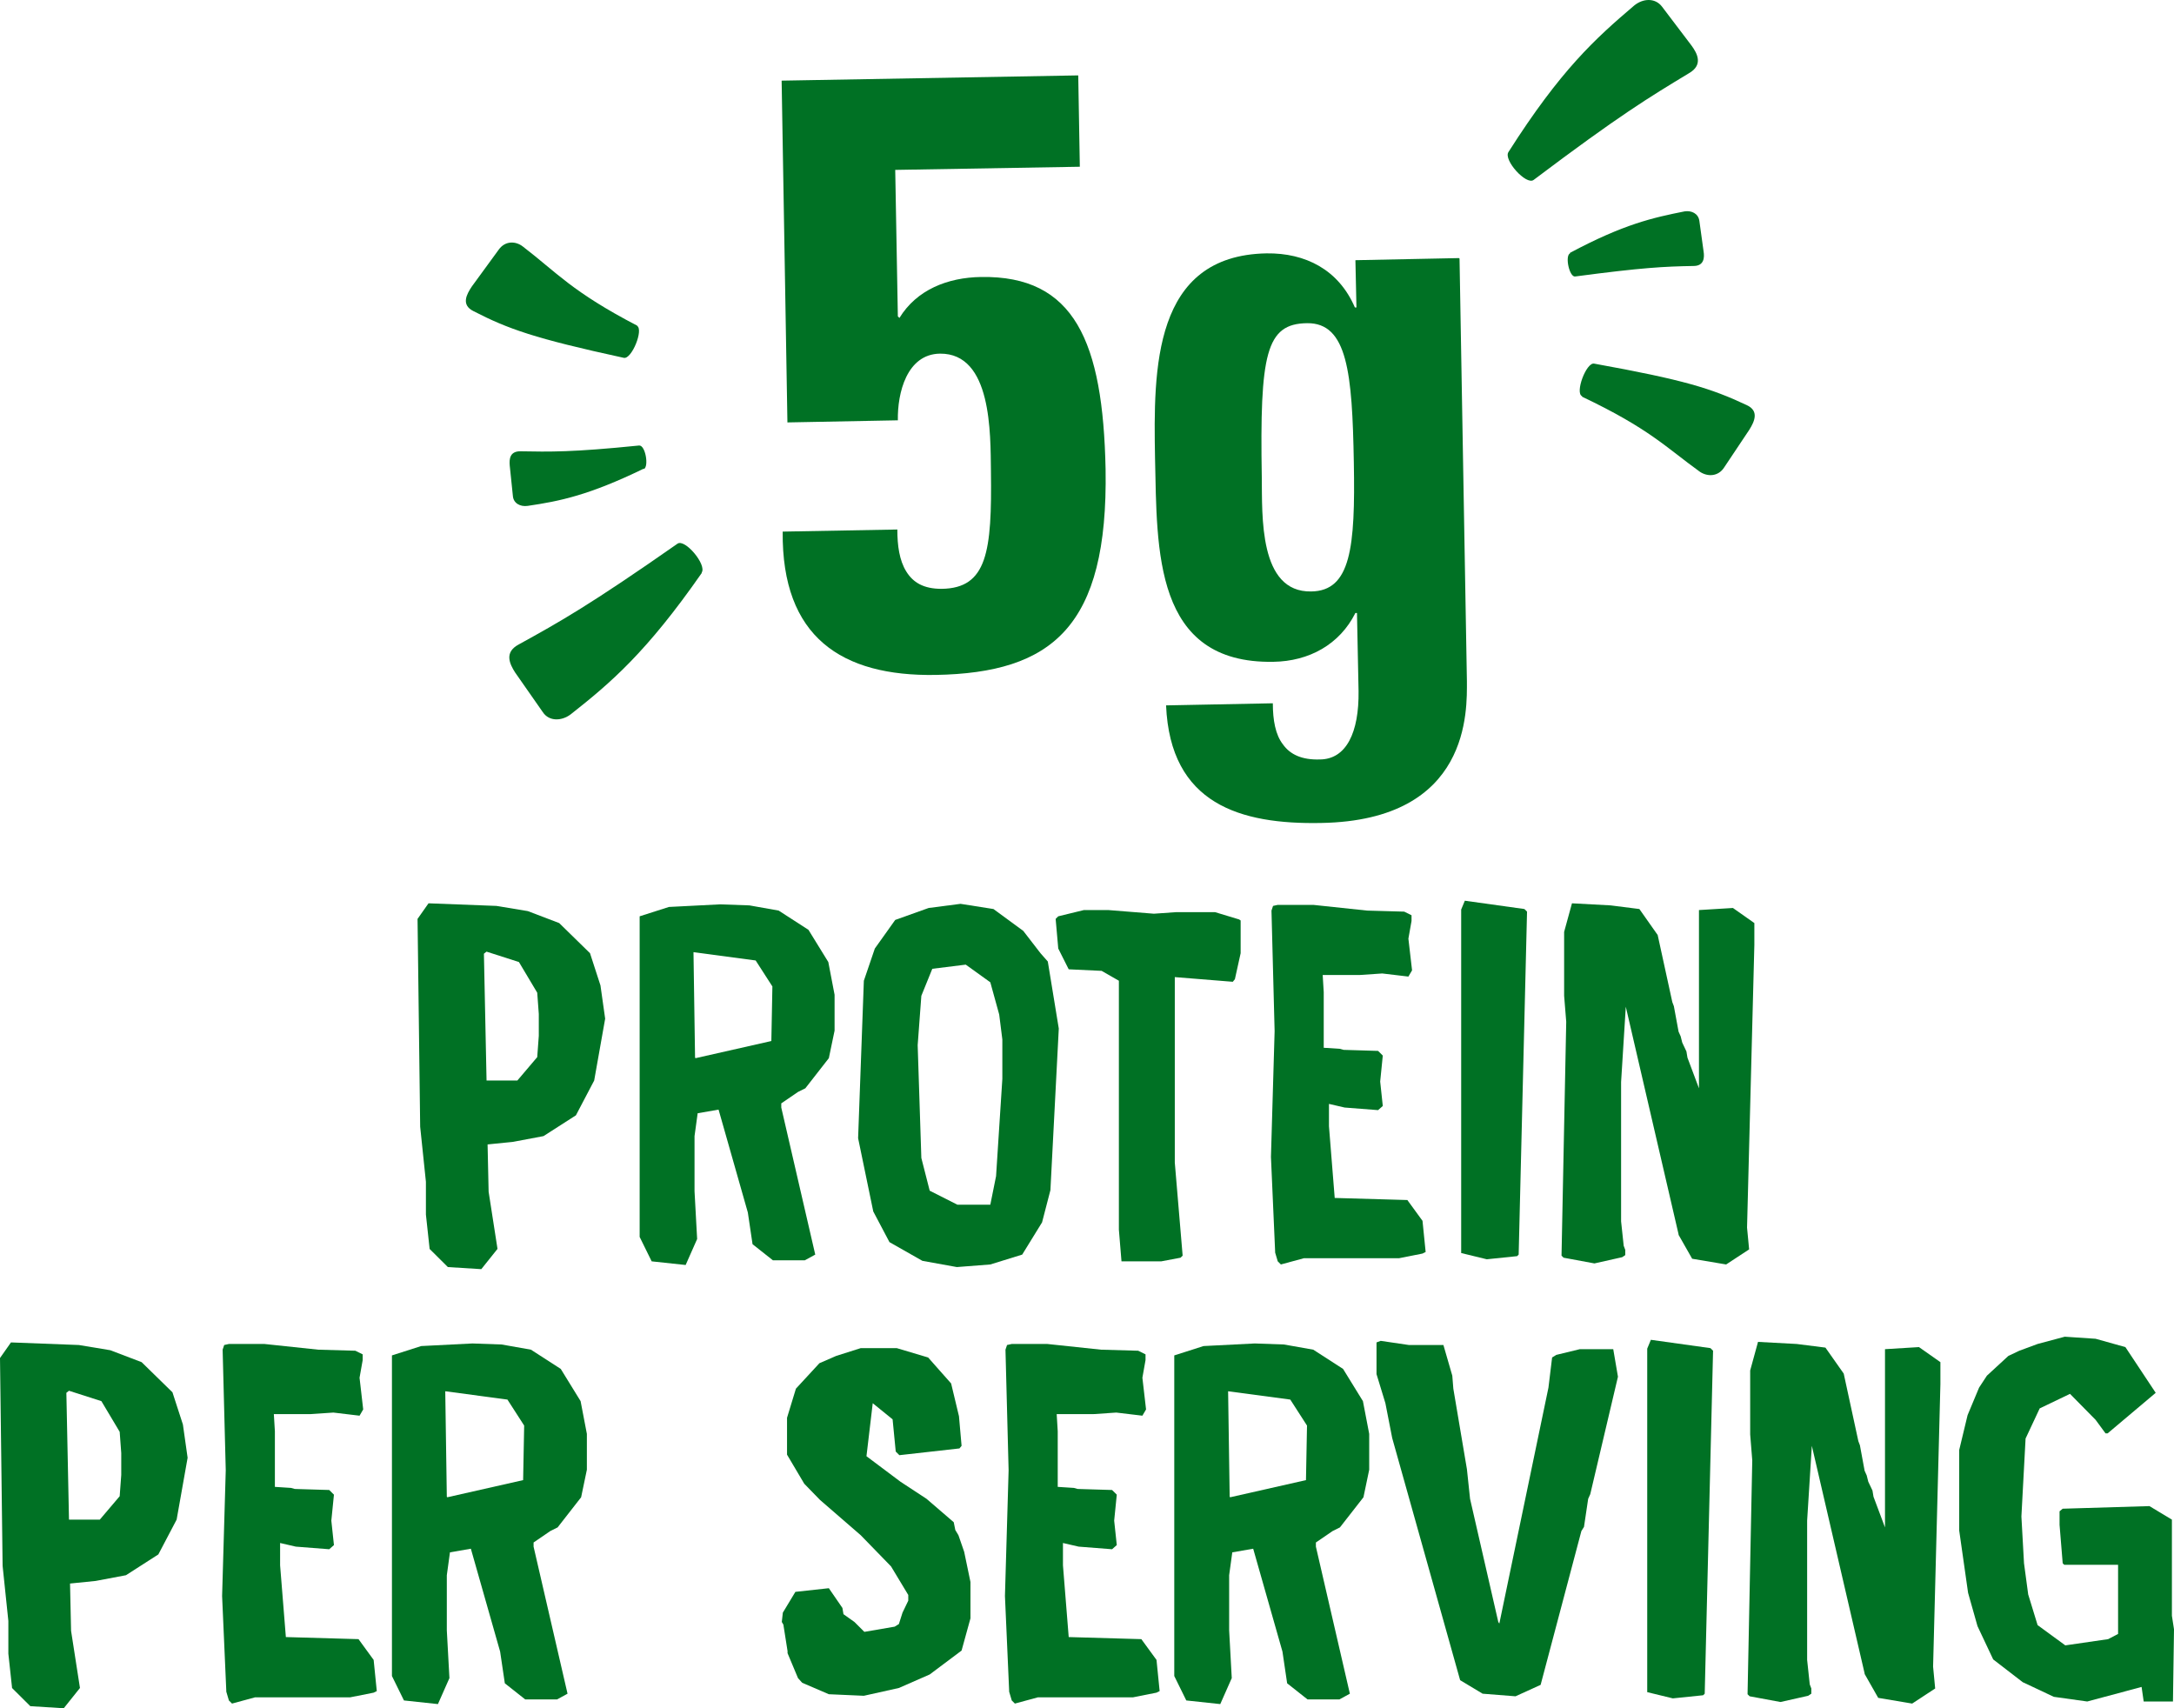 <?xml version="1.0" encoding="UTF-8"?>
<svg width="140px" height="110px" viewBox="0 0 140 110" version="1.1" xmlns="http://www.w3.org/2000/svg" xmlns:xlink="http://www.w3.org/1999/xlink">
    <title>5gofprotein</title>
    <g id="mocks" stroke="none" stroke-width="1" fill="none" fill-rule="evenodd">
        <g id="5gofprotein" fill="#007124" fill-rule="nonzero">
            <g id="Group" transform="translate(0, 58)">
                <path d="M27.663,22.386 L27.428,20.211 L27.428,18.103 C27.428,18.103 27.058,14.556 27.058,14.556 L26.889,1.171 L27.596,0.167 L31.971,0.335 L33.99,0.669 L36.01,1.439 L37.995,3.38 L38.668,5.454 L38.971,7.596 L38.264,11.578 L37.087,13.82 L35,15.158 L33.048,15.526 L31.399,15.694 L31.466,18.739 L32.038,22.42 L30.995,23.725 L28.841,23.591 L27.663,22.42 L27.663,22.386 Z M31.332,11.578 L33.317,11.578 L34.596,10.072 L34.697,8.7 L34.697,7.295 L34.596,5.923 L33.418,3.949 L31.332,3.279 L31.163,3.413 L31.332,11.544 L31.332,11.578 Z" id="Shape"></path>
                <path d="M41.192,21.583 L41.192,1.004 L43.077,0.402 L46.375,0.234 L48.26,0.301 L50.144,0.636 L52.062,1.874 L53.341,3.949 L53.745,6.057 L53.745,8.366 L53.375,10.139 L51.861,12.08 L51.389,12.314 L50.312,13.05 L50.312,13.318 L52.5,22.788 L51.827,23.156 L49.774,23.156 L48.462,22.118 L48.159,20.077 L46.274,13.452 L44.928,13.686 L44.726,15.158 L44.726,18.705 L44.894,21.784 L44.154,23.457 L41.966,23.223 L41.192,21.65 L41.192,21.583 Z M44.793,10.139 L49.673,9.035 L49.74,5.521 L48.663,3.848 L44.659,3.313 L44.76,10.106 L44.793,10.139 Z" id="Shape"></path>
                <path d="M57.279,21.985 L56.236,20.01 L55.26,15.292 L55.63,5.153 L56.337,3.079 L57.649,1.238 L59.803,0.468 L61.856,0.201 L63.976,0.535 L65.894,1.941 L67.005,3.38 L67.476,3.915 L68.183,8.232 L67.644,18.638 L67.106,20.713 L65.827,22.788 L63.774,23.423 L61.62,23.591 L59.399,23.189 L57.279,21.985 L57.279,21.985 Z M61.654,19.575 L63.774,19.575 L64.144,17.735 L64.548,11.477 L64.548,8.934 L64.346,7.328 L63.774,5.254 L62.192,4.116 L60.038,4.384 L59.332,6.124 L59.096,9.302 L59.332,16.564 L59.87,18.672 L61.654,19.575 L61.654,19.575 Z" id="Shape"></path>
                <polygon id="Path" points="72.053 21.181 72.053 5.153 70.942 4.517 68.822 4.417 68.149 3.079 67.981 1.171 68.149 1.004 69.798 0.602 71.38 0.602 74.308 0.837 75.755 0.736 78.245 0.736 79.793 1.205 79.894 1.272 79.894 3.38 79.524 5.053 79.389 5.22 75.654 4.919 75.654 16.865 76.159 22.855 76.024 22.988 74.779 23.223 72.221 23.223 72.053 21.181"></polygon>
                <polygon id="Path" points="82.115 22.587 81.846 16.497 82.082 8.399 81.88 0.636 81.981 0.335 82.284 0.268 84.572 0.268 88.038 0.636 90.428 0.703 90.899 0.937 90.899 1.305 90.697 2.443 90.933 4.484 90.697 4.885 89.014 4.685 87.534 4.785 85.178 4.785 85.245 5.889 85.245 9.47 86.288 9.537 86.524 9.604 88.745 9.671 89.048 9.972 88.88 11.645 89.048 13.218 88.745 13.485 86.591 13.318 85.582 13.084 85.582 14.523 85.952 19.14 90.63 19.274 91.606 20.613 91.808 22.62 91.606 22.721 90.091 23.022 83.966 23.022 82.486 23.423 82.284 23.223 82.115 22.654"></polygon>
                <polygon id="Path" points="94.096 0.569 94.332 0 98.168 0.535 98.337 0.703 97.798 22.788 97.697 22.888 95.745 23.089 94.096 22.687 94.096 0.569"></polygon>
                <polygon id="Path" points="108.096 21.483 104.697 6.826 104.394 11.678 104.394 20.646 104.562 22.219 104.663 22.486 104.663 22.821 104.462 22.955 102.678 23.356 100.692 22.988 100.558 22.855 100.861 7.797 100.726 6.124 100.726 2.008 101.231 0.167 103.721 0.301 105.572 0.535 106.75 2.208 107.692 6.525 107.793 6.793 108.096 8.432 108.231 8.734 108.332 9.135 108.601 9.704 108.668 10.106 109.409 12.08 109.409 0.602 111.596 0.468 112.976 1.439 112.976 2.844 112.505 21.048 112.639 22.453 111.159 23.423 108.971 23.055 108.096 21.516"></polygon>
                <path d="M0.774,50.662 L0.538,48.486 L0.538,46.378 C0.538,46.378 0.168,42.831 0.168,42.831 L0,29.447 L0.707,28.443 L5.082,28.61 L7.101,28.945 L9.12,29.714 L11.106,31.655 L11.779,33.73 L12.082,35.871 L11.375,39.853 L10.197,42.095 L8.111,43.434 L6.159,43.802 L4.51,43.969 L4.577,47.014 L5.149,50.695 L4.106,52 L1.952,51.866 L0.774,50.695 L0.774,50.662 Z M4.442,39.853 L6.428,39.853 L7.707,38.347 L7.808,36.976 L7.808,35.57 L7.707,34.198 L6.529,32.224 L4.442,31.555 L4.274,31.689 L4.442,39.82 L4.442,39.853 Z" id="Shape"></path>
                <polygon id="Path" points="14.572 50.862 14.303 44.772 14.538 36.674 14.337 28.911 14.438 28.61 14.74 28.543 17.029 28.543 20.495 28.911 22.885 28.978 23.356 29.212 23.356 29.58 23.154 30.718 23.389 32.759 23.154 33.161 21.471 32.96 19.99 33.06 17.635 33.06 17.702 34.165 17.702 37.745 18.745 37.812 18.981 37.879 21.202 37.946 21.505 38.247 21.337 39.92 21.505 41.493 21.202 41.761 19.048 41.593 18.038 41.359 18.038 42.798 18.409 47.416 23.087 47.55 24.062 48.888 24.264 50.896 24.062 50.996 22.548 51.297 16.423 51.297 14.942 51.699 14.74 51.498 14.572 50.929"></polygon>
                <path d="M25.24,49.858 L25.24,29.279 L27.125,28.677 L30.423,28.51 L32.308,28.577 L34.192,28.911 L36.111,30.149 L37.389,32.224 L37.793,34.332 L37.793,36.641 L37.423,38.414 L35.909,40.355 L35.438,40.589 L34.361,41.326 L34.361,41.593 L36.548,51.063 L35.875,51.431 L33.822,51.431 L32.51,50.394 L32.207,48.353 L30.322,41.727 L28.976,41.961 L28.774,43.434 L28.774,46.981 L28.942,50.059 L28.202,51.732 L26.014,51.498 L25.24,49.925 L25.24,49.858 Z M28.808,38.414 L33.688,37.31 L33.755,33.797 L32.678,32.124 L28.673,31.588 L28.774,38.381 L28.808,38.414 Z" id="Shape"></path>
                <polygon id="Path" points="51.659 50.36 51.389 50.059 50.716 48.453 50.716 48.319 50.447 46.613 50.346 46.445 50.413 45.843 51.221 44.505 53.375 44.27 54.25 45.542 54.317 45.943 55.024 46.445 55.663 47.081 57.615 46.746 57.885 46.579 58.12 45.843 58.49 45.073 58.49 44.705 57.38 42.865 55.428 40.857 52.803 38.582 51.793 37.544 50.683 35.671 50.683 33.295 51.255 31.421 52.769 29.781 53.846 29.313 55.428 28.811 57.75 28.811 59.769 29.413 61.25 31.086 61.755 33.194 61.923 35.102 61.788 35.269 57.918 35.704 57.683 35.47 57.481 33.395 56.202 32.358 55.798 35.771 57.986 37.411 59.668 38.515 61.418 40.021 61.519 40.523 61.721 40.857 62.091 41.928 62.495 43.869 62.495 46.211 61.923 48.286 59.87 49.825 57.885 50.695 55.63 51.197 53.375 51.097 51.659 50.36"></polygon>
                <polygon id="Path" points="64.986 50.862 64.716 44.772 64.952 36.674 64.75 28.911 64.851 28.61 65.154 28.543 67.442 28.543 70.909 28.911 73.298 28.978 73.769 29.212 73.769 29.58 73.567 30.718 73.803 32.759 73.567 33.161 71.885 32.96 70.404 33.06 68.048 33.06 68.115 34.165 68.115 37.745 69.159 37.812 69.394 37.879 71.615 37.946 71.918 38.247 71.75 39.92 71.918 41.493 71.615 41.761 69.462 41.593 68.452 41.359 68.452 42.798 68.822 47.416 73.5 47.55 74.476 48.888 74.678 50.896 74.476 50.996 72.962 51.297 66.837 51.297 65.356 51.699 65.154 51.498 64.986 50.929"></polygon>
                <path d="M75.62,49.858 L75.62,29.279 L77.505,28.677 L80.803,28.51 L82.688,28.577 L84.572,28.911 L86.49,30.149 L87.769,32.224 L88.173,34.332 L88.173,36.641 L87.803,38.414 L86.288,40.355 L85.817,40.589 L84.74,41.326 L84.74,41.593 L86.928,51.063 L86.255,51.431 L84.202,51.431 L82.889,50.394 L82.587,48.353 L80.702,41.727 L79.356,41.961 L79.154,43.434 L79.154,46.981 L79.322,50.059 L78.582,51.732 L76.394,51.498 L75.62,49.925 L75.62,49.858 Z M79.221,38.414 L84.101,37.31 L84.168,33.797 L83.091,32.124 L79.087,31.588 L79.188,38.381 L79.221,38.414 Z" id="Shape"></path>
                <polygon id="Path" points="94.029 50.193 89.654 34.6 89.216 32.358 88.644 30.484 88.644 28.443 88.913 28.342 90.731 28.61 92.952 28.61 93.524 30.584 93.591 31.421 94.466 36.607 94.668 38.515 96.486 46.445 96.553 46.546 99.716 31.354 99.952 29.413 100.221 29.246 101.736 28.878 103.889 28.878 104.192 30.651 102.409 38.214 102.274 38.515 102.005 40.322 101.837 40.589 99.212 50.494 97.596 51.23 95.476 51.063 94.029 50.193"></polygon>
                <polygon id="Path" points="106.077 28.844 106.312 28.275 110.149 28.811 110.317 28.978 109.779 51.063 109.678 51.163 107.726 51.364 106.077 50.963 106.077 28.844"></polygon>
                <polygon id="Path" points="120.077 49.758 116.678 35.102 116.375 39.92 116.375 48.888 116.543 50.461 116.644 50.728 116.644 51.063 116.442 51.197 114.659 51.598 112.673 51.23 112.538 51.097 112.841 36.039 112.707 34.366 112.707 30.25 113.212 28.409 115.702 28.543 117.553 28.777 118.731 30.45 119.673 34.801 119.774 35.068 120.077 36.708 120.212 37.009 120.312 37.411 120.582 37.979 120.649 38.381 121.389 40.355 121.389 28.878 123.577 28.744 124.957 29.714 124.957 31.12 124.486 49.323 124.62 50.728 123.139 51.699 120.952 51.331 120.077 49.792"></polygon>
                <path d="M130.308,50.36 L128.356,48.855 L127.346,46.713 L126.74,44.571 L126.168,40.556 L126.168,35.369 L126.707,33.127 L127.447,31.354 L127.952,30.584 L129.332,29.313 L130.038,28.978 L131.216,28.543 L132.966,28.075 L134.952,28.208 L136.87,28.744 L138.822,31.689 L135.726,34.299 L135.591,34.299 L134.952,33.429 L133.303,31.755 L131.351,32.692 L130.442,34.633 L130.173,39.653 L130.341,42.664 L130.611,44.672 L131.216,46.646 L133,47.951 L135.76,47.55 L136.399,47.215 L136.399,42.764 C136.399,42.764 132.933,42.764 132.933,42.764 L132.832,42.664 L132.63,40.188 L132.63,39.318 L132.832,39.151 L138.418,38.983 L139.865,39.853 L139.865,46.044 L140,46.914 L139.933,51.565 L138.048,51.565 L137.913,50.628 L134.413,51.565 L132.26,51.264 L130.274,50.327 L130.308,50.36 Z" id="Path"></path>
            </g>
            <g id="Group" transform="translate(30, 0)">
                <path d="M67.14,9.791 C66.801,10.298 68.291,11.955 68.766,11.583 C74.286,7.425 76.183,6.275 78.757,4.72 C79.705,4.179 79.298,3.436 78.926,2.929 L77.029,0.427 C76.589,-0.148 75.81,-0.114 75.234,0.359 C72.728,2.489 70.493,4.517 67.14,9.791 L67.14,9.791 Z" id="Path"></path>
                <path d="M71.881,25.511 C71.407,25.308 72.152,23.313 72.66,23.415 C78.452,24.463 80.179,25.004 82.482,26.085 C83.295,26.457 82.99,27.133 82.651,27.674 L81.026,30.108 C80.653,30.683 79.976,30.717 79.468,30.379 C77.266,28.79 76.217,27.607 71.881,25.545 L71.881,25.511 Z" id="Path"></path>
                <path d="M71.103,16.316 C70.764,16.485 71.069,17.871 71.441,17.803 C75.776,17.228 77.165,17.161 79.061,17.127 C79.739,17.127 79.773,16.586 79.705,16.18 L79.434,14.22 C79.366,13.746 78.926,13.544 78.486,13.611 C76.454,14.017 74.591,14.422 71.103,16.282 L71.103,16.316 Z" id="Path"></path>
                <path d="M15.187,36.869 C15.526,36.362 14.103,34.672 13.629,35.01 C7.973,38.965 6.043,40.047 3.401,41.501 C2.453,42.008 2.825,42.752 3.164,43.292 L4.959,45.862 C5.365,46.47 6.178,46.436 6.754,45.997 C9.328,43.969 11.631,42.008 15.187,36.903 L15.187,36.869 Z" id="Path"></path>
                <path d="M11.021,20.981 C11.461,21.217 10.683,23.144 10.175,23.043 C4.417,21.792 2.724,21.184 0.488,20.034 C-0.324,19.629 0.048,18.952 0.387,18.445 L2.114,16.079 C2.52,15.504 3.198,15.504 3.672,15.876 C5.839,17.533 6.822,18.783 11.055,20.981 L11.021,20.981 Z" id="Path"></path>
                <path d="M11.461,30.21 C11.8,30.041 11.563,28.655 11.157,28.688 C6.822,29.128 5.399,29.094 3.503,29.06 C2.825,29.06 2.791,29.567 2.825,29.973 L3.028,31.934 C3.062,32.407 3.503,32.644 3.977,32.576 C6.043,32.272 7.905,31.9 11.461,30.176 L11.461,30.21 Z" id="Path"></path>
                <g transform="translate(20.335, 4.855)">
                    <path d="M7.485,15.517 L7.586,15.618 C8.704,13.793 10.702,13.015 12.836,12.981 C18.864,12.88 20.693,17.139 20.862,25.354 C21.032,35.53 17.408,38.471 9.923,38.606 C3.861,38.707 0,36.172 0.068,29.377 L7.451,29.242 C7.451,30.29 7.586,31.236 8.027,31.946 C8.467,32.656 9.144,33.062 10.296,33.062 C13.242,33.028 13.547,30.662 13.479,25.489 C13.445,23.055 13.547,17.883 10.194,17.917 C8.061,17.951 7.451,20.452 7.485,22.21 L0.373,22.346 L0,0.338 L19.101,0 L19.203,5.882 L7.315,6.085 L7.485,15.551 L7.485,15.517 Z" id="Path"></path>
                    <path d="M43.655,11.798 L44.13,39.012 C44.13,40.837 44.401,47.97 34.748,48.139 C29.533,48.241 25.028,46.922 24.757,40.567 L31.632,40.432 C31.632,41.513 31.802,42.46 32.276,43.068 C32.75,43.745 33.529,44.083 34.647,44.049 C36.374,44.049 37.187,42.291 37.153,39.654 L37.051,34.617 L36.95,34.617 C35.934,36.645 33.969,37.727 31.666,37.761 C23.944,37.896 24.182,30.56 24.046,24.644 C23.944,18.897 23.911,11.595 31.226,11.46 C33.732,11.426 35.866,12.508 36.916,14.942 L37.017,14.942 C37.017,14.942 36.95,11.9 36.95,11.9 L43.622,11.764 L43.655,11.798 Z M34.105,33.231 C36.645,33.197 36.95,30.425 36.848,24.915 C36.746,19.168 36.442,15.922 33.834,15.956 C31.192,15.99 30.786,17.917 30.921,25.895 C30.955,28.329 30.718,33.299 34.105,33.231 Z" id="Shape"></path>
                </g>
            </g>
        </g>
    </g>
</svg>